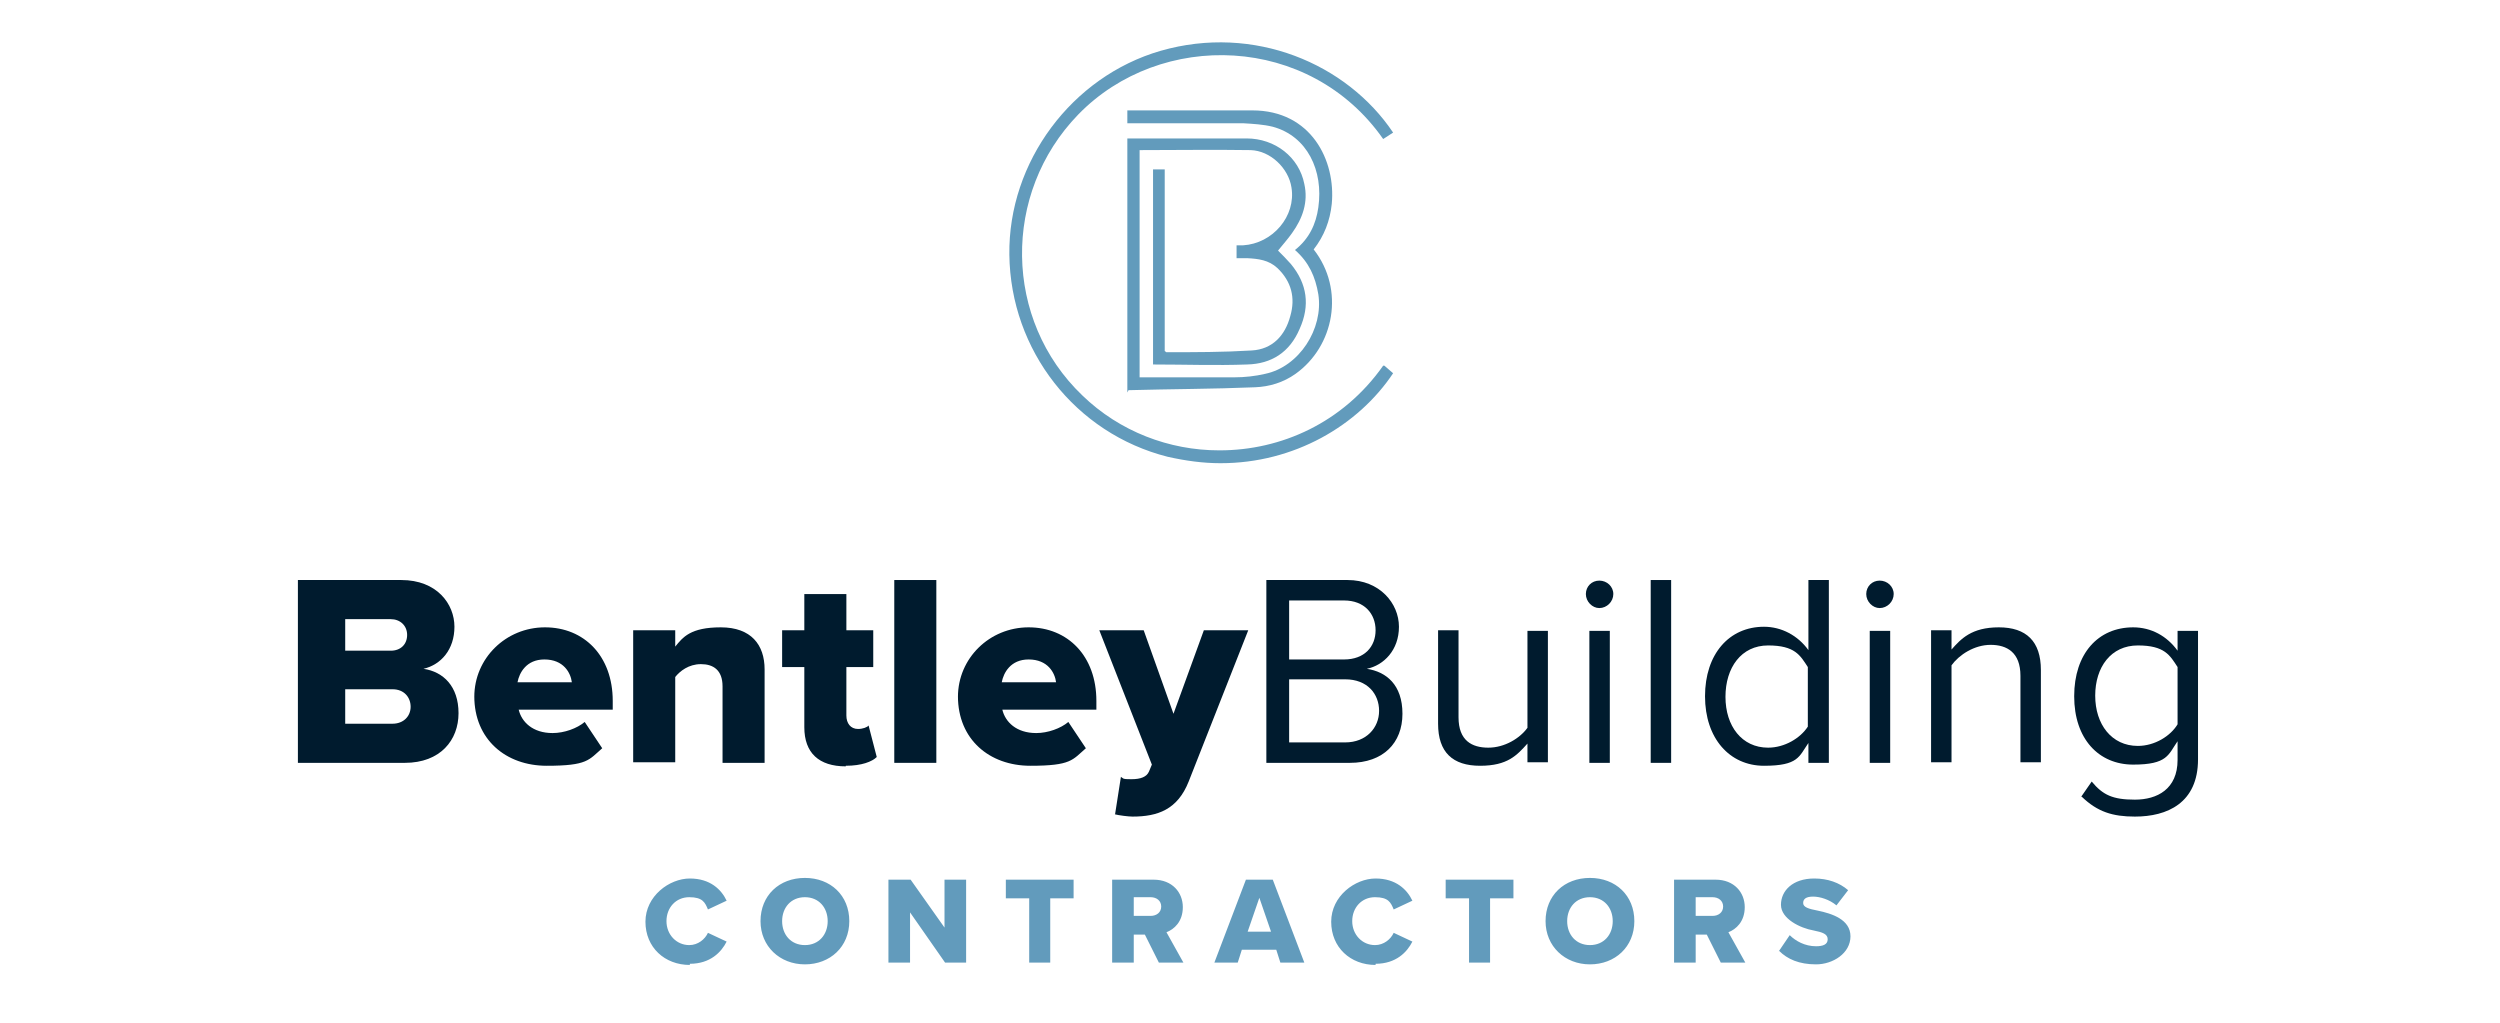 <?xml version="1.0" encoding="UTF-8"?>
<svg id="Layer_1" xmlns="http://www.w3.org/2000/svg" version="1.1" viewBox="0 0 428 175.1">
  <!-- Generator: Adobe Illustrator 29.0.0, SVG Export Plug-In . SVG Version: 2.1.0 Build 186)  -->
  <defs>
    <style>
      .st0 {
        fill: #001b2e;
      }

      .st1 {
        fill: #629bbc;
      }
    </style>
  </defs>
  <path class="st0" d="M69.3,130.6c6.1,0,9.2-3.9,9.2-8.5s-2.6-7.1-6-7.6c3-.7,5.3-3.3,5.3-7.2s-3-8-9.1-8h-17.7v31.3h18.3ZM59.1,106h7.8c1.6,0,2.8,1.1,2.8,2.7s-1.1,2.7-2.8,2.7h-7.8v-5.4h0ZM59.1,118h8.1c2,0,3.1,1.4,3.1,3s-1.2,2.9-3.1,2.9h-8.1v-5.8h0Z"/>
  <path class="st0" d="M81.2,119.2c0,7.4,5.4,11.9,12.4,11.9s7.2-1,9.5-3l-3-4.5c-1.3,1.1-3.5,1.9-5.5,1.9-3.4,0-5.3-1.9-5.8-4h16.1v-1.5c0-7.7-4.9-12.6-11.6-12.6s-12.1,5.3-12.1,11.9h0ZM93.2,112.9c3.3,0,4.5,2.3,4.7,3.9h-9.3c.3-1.6,1.5-3.9,4.6-3.9h0Z"/>
  <path class="st0" d="M130.9,130.6v-16c0-4.2-2.3-7.2-7.5-7.2s-6.5,1.7-7.8,3.3v-2.8h-7.2v22.6h7.2v-14.6c.8-1,2.3-2.2,4.4-2.2s3.7,1,3.7,3.8v13.1h7.2Z"/>
  <path class="st0" d="M144.8,131.1c2.7,0,4.5-.7,5.3-1.5l-1.4-5.4c-.2.3-1,.6-1.8.6-1.3,0-2-1-2-2.3v-8.3h4.6v-6.3h-4.6v-6.2h-7.2v6.2h-3.8v6.3h3.8v10.3c0,4.4,2.5,6.7,7.1,6.7h0Z"/>
  <polygon class="st0" points="160.3 130.6 160.3 99.3 153.1 99.3 153.1 130.6 160.3 130.6 160.3 130.6"/>
  <path class="st0" d="M164,119.2c0,7.4,5.4,11.9,12.4,11.9s7.2-1,9.5-3l-3-4.5c-1.3,1.1-3.5,1.9-5.5,1.9-3.4,0-5.3-1.9-5.8-4h16.1v-1.5c0-7.7-4.9-12.6-11.6-12.6s-12.1,5.3-12.1,11.9h0ZM176.1,112.9c3.3,0,4.5,2.3,4.7,3.9h-9.3c.3-1.6,1.5-3.9,4.6-3.9h0Z"/>
  <path class="st0" d="M190.8,139.4c.8.2,2.4.4,3.1.4,4.3,0,7.7-1.2,9.6-6l10.2-25.9h-7.6l-5.2,14.3-5.1-14.3h-7.6l9,23-.5,1.2c-.4.9-1.4,1.3-3,1.3s-1.3-.1-1.8-.4l-1,6.4h0Z"/>
  <path class="st0" d="M231.1,130.6c5.7,0,9-3.4,9-8.4s-2.8-7.2-6.1-7.7c2.9-.6,5.5-3.2,5.5-7.2s-3.3-8-8.8-8h-13.9v31.3h14.3ZM220.7,102.8h9.4c3.5,0,5.4,2.3,5.4,5.1s-1.9,5-5.4,5h-9.4v-10.1h0ZM220.7,116.3h9.6c3.8,0,5.8,2.5,5.8,5.4s-2.2,5.4-5.8,5.4h-9.6v-10.8h0Z"/>
  <path class="st0" d="M265,130.6v-22.6h-3.5v16.6c-1.3,1.8-3.9,3.4-6.7,3.4s-5.1-1.2-5.1-5.2v-14.9h-3.5v16c0,4.9,2.5,7.2,7.2,7.2s6.3-1.8,8.1-3.8v3.2h3.5Z"/>
  <path class="st0" d="M273.8,104.1c1.3,0,2.4-1.1,2.4-2.4s-1.1-2.3-2.4-2.3-2.3,1-2.3,2.3,1.1,2.4,2.3,2.4h0ZM275.6,130.6v-22.6h-3.5v22.6h3.5Z"/>
  <polygon class="st0" points="286.1 130.6 286.1 99.3 282.6 99.3 282.6 130.6 286.1 130.6 286.1 130.6"/>
  <path class="st0" d="M313.1,130.6v-31.3h-3.5v12c-1.8-2.5-4.6-4-7.6-4-6,0-10.1,4.7-10.1,11.9s4.2,11.9,10.1,11.9,6-1.6,7.6-3.9v3.4h3.5ZM309.5,124.4c-1.3,2-4,3.6-6.8,3.6-4.5,0-7.3-3.7-7.3-8.7s2.7-8.8,7.3-8.8,5.5,1.7,6.8,3.7v10.3h0Z"/>
  <path class="st0" d="M321.8,104.1c1.3,0,2.4-1.1,2.4-2.4s-1.1-2.3-2.4-2.3-2.3,1-2.3,2.3,1.1,2.4,2.3,2.4h0ZM323.6,130.6v-22.6h-3.5v22.6h3.5Z"/>
  <path class="st0" d="M349.4,130.6v-15.9c0-4.9-2.5-7.3-7.2-7.3s-6.5,2-8.1,3.8v-3.3h-3.5v22.6h3.5v-16.6c1.3-1.8,3.9-3.5,6.7-3.5s5.1,1.3,5.1,5.3v14.8h3.5Z"/>
  <path class="st0" d="M356.4,136.4c2.7,2.6,5.3,3.4,9.1,3.4,5.5,0,10.8-2.3,10.8-9.8v-22h-3.5v3.4c-1.8-2.5-4.5-4-7.6-4-6,0-10.1,4.5-10.1,11.8s4.2,11.7,10.1,11.7,6-1.7,7.6-4v3.2c0,5-3.5,6.8-7.3,6.8s-5.5-.8-7.4-3.1l-1.8,2.6h0ZM372.8,124c-1.2,2-3.9,3.7-6.8,3.7-4.5,0-7.3-3.7-7.3-8.6s2.7-8.6,7.3-8.6,5.5,1.7,6.8,3.7v9.9h0Z"/>
  <path class="st1" d="M118.1,165c3.5,0,5.4-2,6.3-3.8l-3.2-1.5c-.5,1.1-1.7,2.1-3.2,2.1-2.2,0-3.9-1.8-3.9-4.1s1.6-4.1,3.9-4.1,2.7.9,3.2,2.1l3.2-1.5c-.9-1.9-2.8-3.8-6.3-3.8s-7.6,3-7.6,7.4,3.3,7.4,7.6,7.4h0ZM130.2,157.7c0,4.3,3.3,7.4,7.6,7.4s7.6-3,7.6-7.4-3.2-7.4-7.6-7.4-7.6,3-7.6,7.4h0ZM141.7,157.7c0,2.3-1.5,4.1-3.9,4.1s-3.9-1.8-3.9-4.1,1.5-4.1,3.9-4.1,3.9,1.8,3.9,4.1h0ZM165.4,164.8v-14.2h-3.7v8.2l-5.8-8.2h-3.8v14.2h3.7v-8.6l6,8.6h3.5ZM179.8,164.8v-11h4v-3.2h-11.6v3.2h4v11h3.7ZM202.6,164.8l-2.9-5.2c1.3-.5,2.8-1.8,2.8-4.3s-1.8-4.7-5-4.7h-7.1v14.2h3.7v-4.8h1.9l2.4,4.8h4.2ZM198.8,155.2c0,1-.8,1.6-1.8,1.6h-2.9v-3.2h2.9c1,0,1.8.6,1.8,1.6h0ZM223.3,164.8l-5.4-14.2h-4.6l-5.4,14.2h4l.7-2.2h5.9l.7,2.2h4ZM217.6,159.5h-4l2-5.8,2,5.8h0ZM235.5,165c3.5,0,5.4-2,6.3-3.8l-3.2-1.5c-.5,1.1-1.7,2.1-3.2,2.1-2.2,0-3.9-1.8-3.9-4.1s1.6-4.1,3.9-4.1,2.7.9,3.2,2.1l3.2-1.5c-.9-1.9-2.8-3.8-6.3-3.8s-7.6,3-7.6,7.4,3.3,7.4,7.6,7.4h0ZM255.1,164.8v-11h4v-3.2h-11.6v3.2h4v11h3.7ZM264.6,157.7c0,4.3,3.3,7.4,7.6,7.4s7.6-3,7.6-7.4-3.2-7.4-7.6-7.4-7.6,3-7.6,7.4h0ZM276.1,157.7c0,2.3-1.5,4.1-3.9,4.1s-3.9-1.8-3.9-4.1,1.5-4.1,3.9-4.1,3.9,1.8,3.9,4.1h0ZM298.8,164.8l-2.9-5.2c1.3-.5,2.8-1.8,2.8-4.3s-1.8-4.7-5-4.7h-7.1v14.2h3.7v-4.8h1.9l2.4,4.8h4.2ZM295,155.2c0,1-.8,1.6-1.8,1.6h-2.9v-3.2h2.9c1,0,1.8.6,1.8,1.6h0ZM304.6,162.8c1.4,1.4,3.4,2.3,6.3,2.3s5.9-1.9,5.9-4.8-3.2-3.9-5.6-4.4c-1.6-.3-2.5-.6-2.5-1.3s.5-1.1,1.7-1.1,2.8.5,4,1.5l2-2.6c-1.5-1.3-3.5-2-5.8-2-3.7,0-5.7,2.1-5.7,4.5s3.3,4,5.6,4.4c1.5.3,2.4.6,2.4,1.5s-.8,1.2-2,1.2c-1.9,0-3.5-.9-4.5-1.9l-1.9,2.8h0Z"/>
  <path class="st1" d="M193,67.2V23.7h1.3c6.4,0,12.7,0,19.1,0,4.9,0,9,3.2,9.9,7.8.7,3.1-.3,5.9-2.1,8.4-.7,1-1.6,2-2.4,3,.7.7,1.5,1.5,2.2,2.3,2.8,3.4,3.3,7.1,1.5,11.1-1.7,4-4.8,6-9,6.1-5.3.2-10.7,0-16.1,0V29h2v31.1c.2.1.2.2.3.2,4.9,0,9.7,0,14.6-.3,3.5-.2,5.7-2.5,6.6-5.9.9-3.1.2-5.9-2.2-8.2-1.5-1.4-3.3-1.6-5.2-1.7-.2,0-.3,0-.5,0h-1.3v-2.2h1.1c5.1-.3,9.1-5,8.3-9.9-.5-3.3-3.6-6.3-7-6.4-6.3-.1-12.6,0-19,0v38.9c.4,0,.8,0,1.2,0,5,0,10,0,15,0,1.8,0,3.6-.2,5.3-.6,5.8-1.2,10-7.7,9.1-13.6-.5-3-1.6-5.5-4-7.6,2.4-1.9,3.6-4.4,4-7.3.9-6.3-1.9-12.2-7.8-13.8-1.6-.4-3.4-.5-5.1-.6-5.5,0-13.7,0-19.8,0v-2.2c6.7,0,15.4,0,21.4,0,10.1,0,14.3,8.6,13.6,16-.3,2.9-1.3,5.5-3.1,7.8,5.4,6.9,3.5,16.6-3.1,21.3-2.1,1.5-4.5,2.2-6.9,2.3-7.2.3-14.4.3-21.7.5h0Z"/>
  <path class="st1" d="M237,62.6c.5.4,1,.9,1.5,1.3-6,9-17,15.4-29.5,15.4h0s-.1,0-.1,0c-2.9,0-5.9-.4-9-1.1-15.8-4-26.9-18.2-27.1-34.6-.2-15.9,10.7-30.5,25.9-34.9,16-4.6,31.9,2.2,39.8,14-.6.4-1.1.7-1.7,1.1-12.6-18-38.1-18.7-52.2-4.2-13.1,13.5-12.8,35.2.7,48.1,6.4,6.2,14.9,9.4,23.4,9.4h0s.1,0,.1,0c10.5,0,21.1-4.7,28-14.5h0Z"/>
</svg>